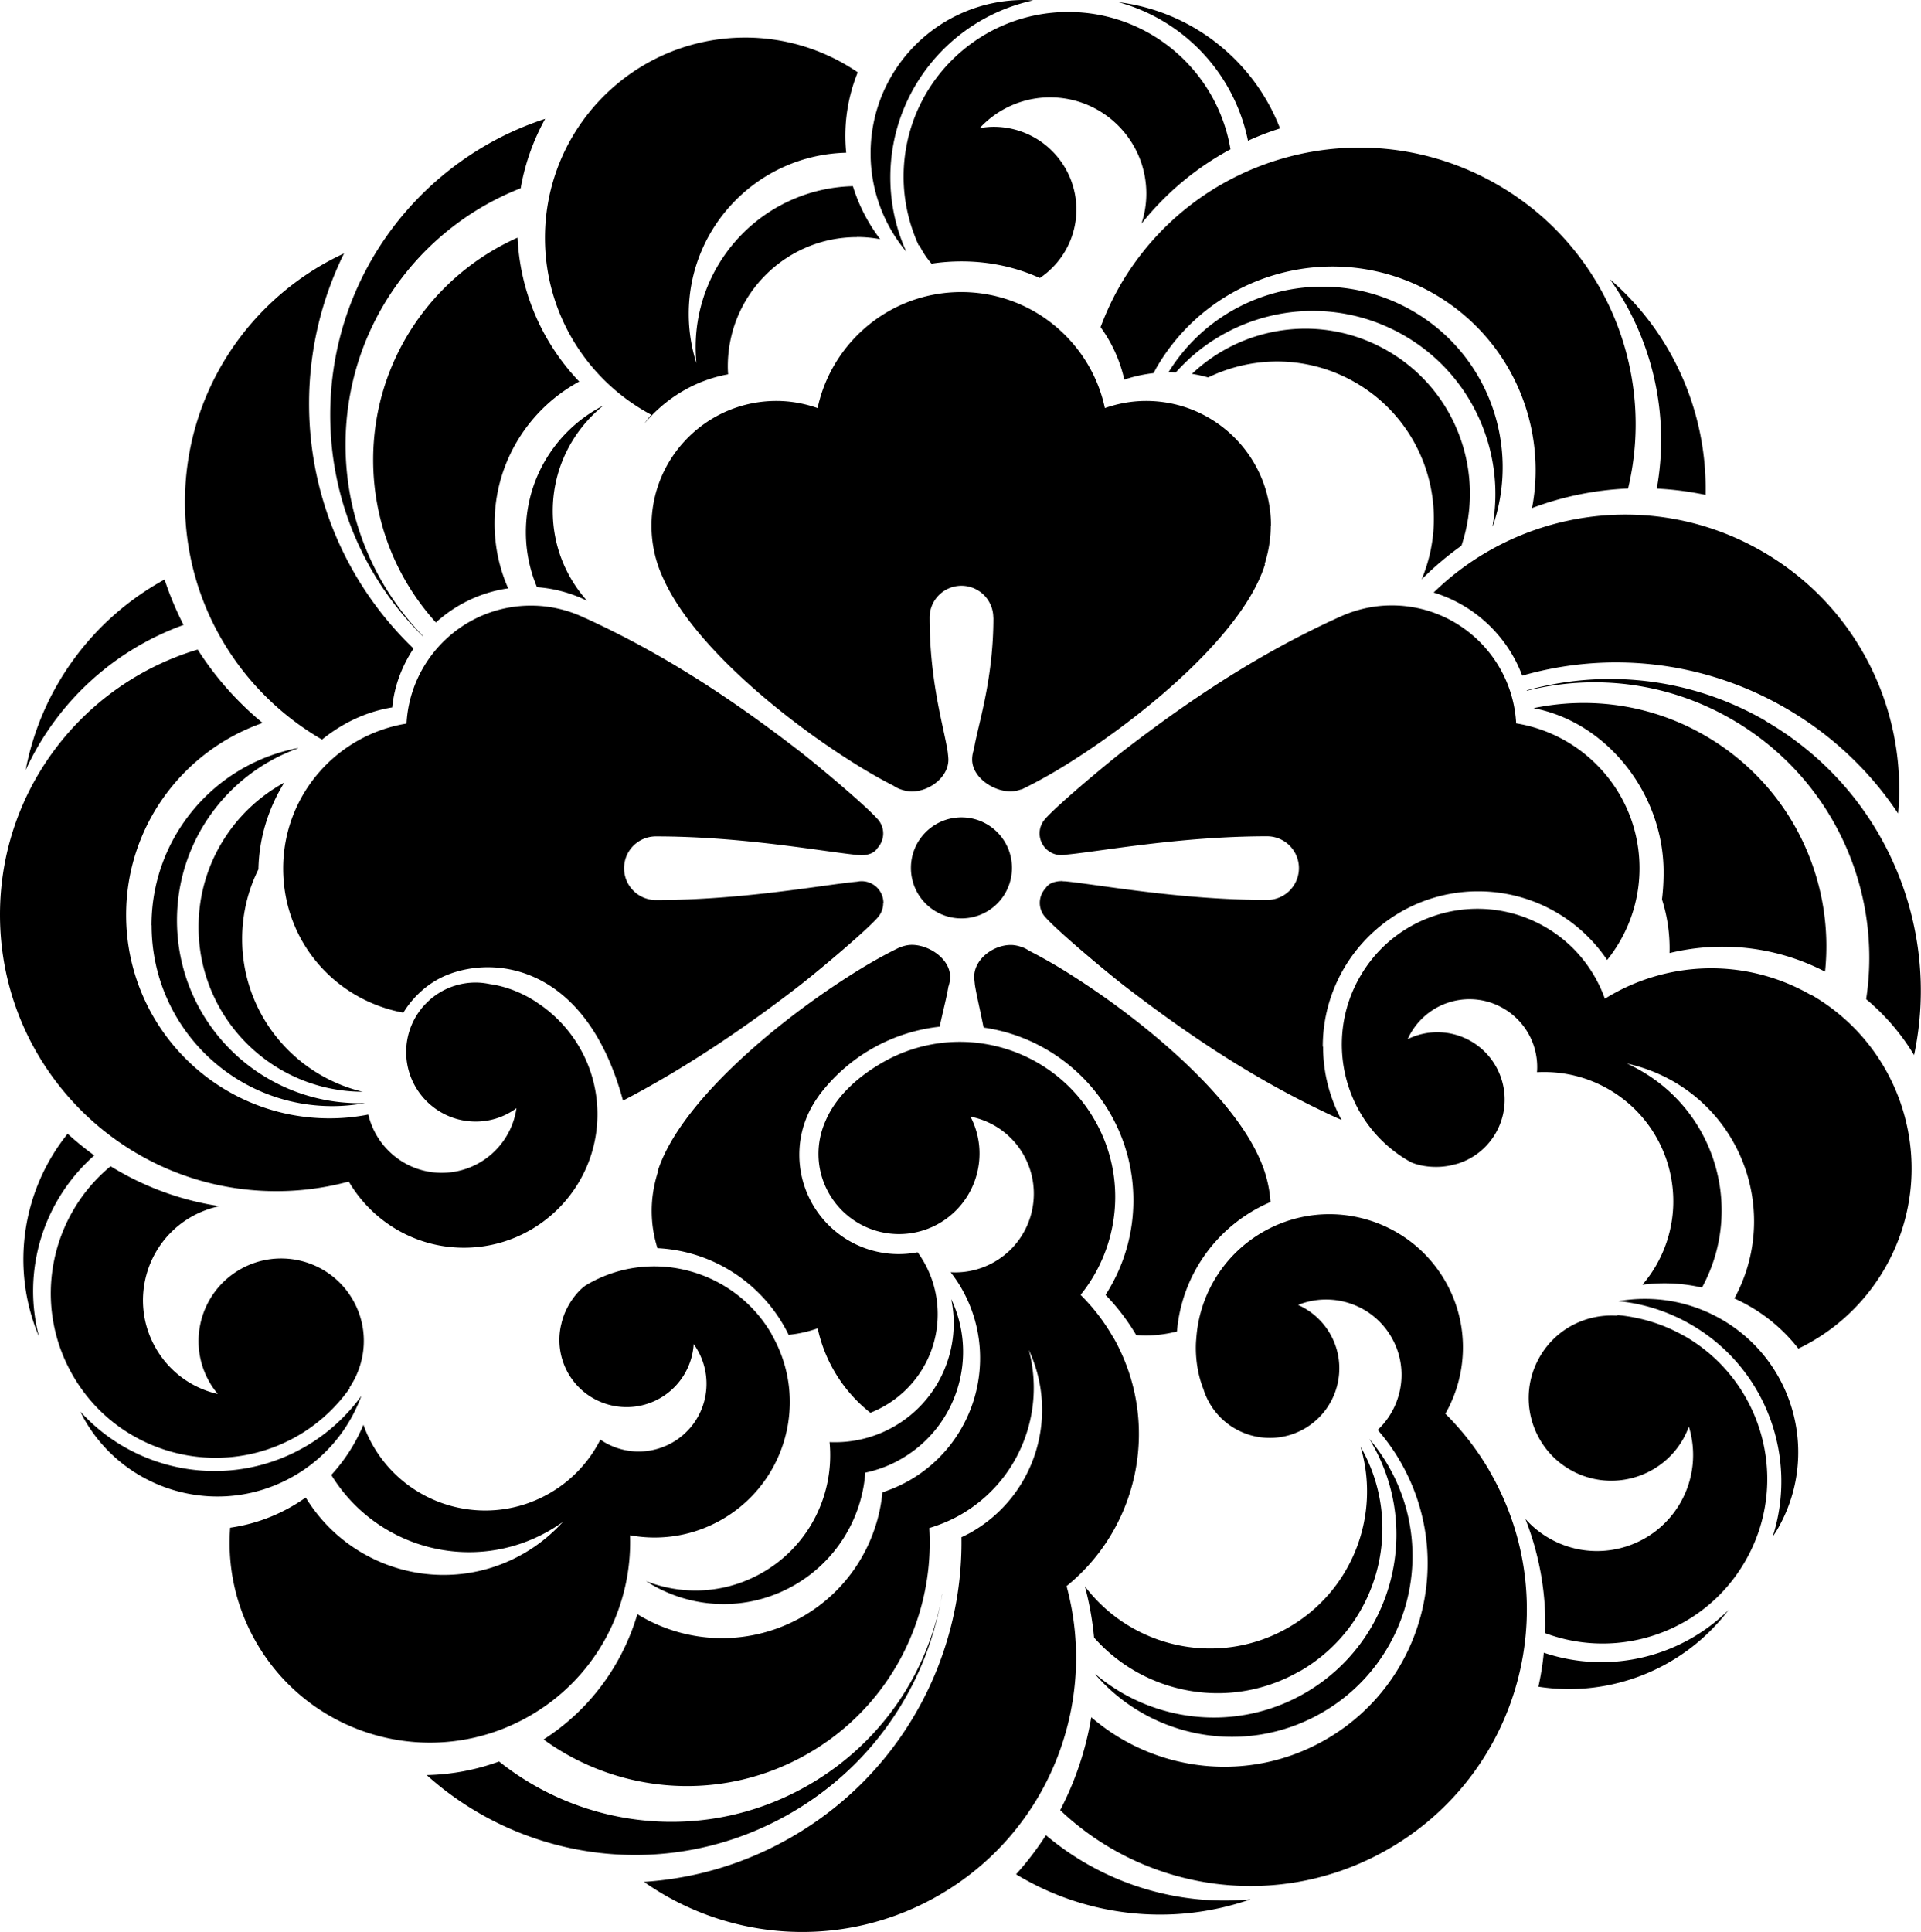 <svg xmlns="http://www.w3.org/2000/svg" width="178" height="179" viewBox="0 0 178 179">
<style>
  path {
    fill: #000;
  }
  @media (prefers-color-scheme: dark) {
    path {
      fill: white;
    }
  }
</style>
<g id="logomark"><path d="M127.13 133.72c-.08-.14-.17-.27-.25-.41.65.76 1.24 1.59 1.76 2.49 4.62 8.01 1.88 18.25-6.13 22.87-7.06 4.08-15.85 2.42-21-3.52v-.04c5.3 4.49 13.05 5.42 19.41 1.75 8.1-4.68 10.88-15.04 6.2-23.14Zm-29.44 6.37s-.02-.09-.02-.14v.09c0 .01.01.03.02.04Zm22.77 14.74c7.29-4.21 9.79-13.51 5.61-20.8 1.88 6.31-.71 13.31-6.67 16.75-6.43 3.71-14.5 1.96-18.87-3.81.42 1.57.7 3.16.85 4.75 4.71 5.33 12.67 6.8 19.07 3.1Zm17.6-18.49a25.57 25.57 0 0 0-4.13-5.36c2.1-3.69 2.25-8.36-.02-12.3-3.42-5.91-10.98-7.94-16.9-4.53a12.35 12.35 0 0 0-6.16 9.88s-.29 2.31.68 4.72v.01c.14.43.32.84.55 1.24 1.78 3.08 5.72 4.14 8.8 2.36 3.08-1.78 4.14-5.72 2.36-8.8a6.435 6.435 0 0 0-2.96-2.66c3.18-1.27 6.89-.06 8.65 2.99 1.66 2.87 1.04 6.42-1.27 8.59.78.9 1.49 1.88 2.1 2.94 5.2 9.01 2.12 20.53-6.9 25.74-7.13 4.12-15.84 3.04-21.74-2.06-.5 3-1.47 5.9-2.88 8.61 8.02 7.61 20.37 9.4 30.43 3.59 12.25-7.07 16.45-22.73 9.37-34.98Zm-41.14 33.69c-.82 1.27-1.74 2.48-2.77 3.62 6.42 3.9 14.4 4.87 21.73 2.32-6.82.65-13.69-1.49-18.96-5.94Zm-8.77-49.64c.93 4.52-1.06 9.32-5.28 11.76a10.993 10.993 0 0 1-6 1.46c.46 4.74-1.8 9.53-6.19 12.07-3.42 1.98-7.39 2.15-10.81.81 4.02 2.6 9.32 2.92 13.76.36a13.16 13.16 0 0 0 6.55-10.41c1.14-.24 2.27-.66 3.34-1.28 5.19-3 7.14-9.44 4.64-14.77Zm-.84 27.31c-1.27 7.17-5.57 13.74-12.37 17.67-9.36 5.41-20.73 4.19-28.69-2.17-2.19.8-4.45 1.21-6.71 1.26 9.04 8.13 22.62 9.94 33.72 3.53 7.78-4.49 12.68-12.06 14.04-20.29Zm15.78-23.89c-.83-1.44-1.83-2.72-2.96-3.84 3.63-4.5 4.35-10.94 1.28-16.24-3.98-6.89-12.78-9.25-19.67-5.27-2.39 1.38-4.23 3.16-5.16 5.2-.03.06-.05.12-.08.18-.02.05-.04.09-.06.14-.8 1.89-.83 4.1.12 6.1a7.47 7.47 0 0 0 9.94 3.54c3.72-1.77 5.31-6.22 3.54-9.94-.04-.08-.08-.15-.12-.23 1.99.39 3.81 1.61 4.9 3.5 2.01 3.49.82 7.95-2.67 9.96a7.238 7.238 0 0 1-4.06.96c.35.46.69.94.98 1.45 3.6 6.24 1.46 14.22-4.77 17.82-.82.47-1.67.84-2.53 1.12-.45 4.64-3.05 9-7.39 11.51a14.962 14.962 0 0 1-15.32-.22c-1.37 4.64-4.34 8.82-8.69 11.61 6.98 5.07 16.56 5.89 24.52 1.3 7.65-4.41 11.72-12.64 11.22-20.89.99-.3 1.97-.7 2.91-1.24 5.44-3.14 7.86-9.47 6.31-15.26 2.85 6.09.63 13.45-5.3 16.87-.31.18-.62.33-.94.48.17 11.05-5.49 21.86-15.74 27.78-4.33 2.5-9.01 3.85-13.68 4.15 7.84 5.52 18.48 6.35 27.34 1.24 10.2-5.89 14.77-17.78 11.82-28.64 6.81-5.52 8.79-15.32 4.27-23.15Zm-31.58-.19c-3.47-6-11.17-8.1-17.14-4.59-.67.39-1.86 1.72-2.3 3.41-.02.06-.03.11-.04.17-.01.05-.03.1-.04.15a6.25 6.25 0 0 0 .67 4.49c1.72 2.98 5.53 4 8.52 2.28a6.227 6.227 0 0 0 3.1-5c.12.17.23.34.34.53 1.74 3.01.71 6.85-2.3 8.58a6.28 6.28 0 0 1-6.69-.26c-1.01 2-2.6 3.75-4.69 4.96-5.73 3.31-13.05 1.34-16.36-4.38-.37-.64-.67-1.29-.9-1.96-.71 1.69-1.71 3.27-2.98 4.65 4.22 6.89 13.18 9.22 20.22 5.15.43-.25.83-.51 1.23-.79-1.02 1.12-2.21 2.1-3.59 2.9-7.04 4.07-16.01 1.74-20.23-5.17a15.939 15.939 0 0 1-7 2.8c-.27 3.59.49 7.28 2.42 10.63 5.13 8.88 16.48 11.92 25.36 6.79 6.15-3.55 9.5-10.09 9.27-16.72 2.83.52 5.84.08 8.53-1.47 6-3.47 8.06-11.14 4.59-17.14Zm-43.24 10.42c-6.97 4.02-15.63 2.48-20.82-3.26.13.25.25.51.39.76 3.92 6.8 12.62 9.13 19.41 5.2 3-1.73 5.13-4.4 6.24-7.42-1.35 1.87-3.1 3.49-5.22 4.72Zm4.1-5.48.05.04a15.292 15.292 0 0 1-4.82 4.42c-7.3 4.21-16.64 1.71-20.85-5.59-3.78-6.55-2.14-14.72 3.5-19.38 3.09 1.91 6.53 3.17 10.09 3.7-.9.19-1.79.52-2.63 1-4.27 2.46-5.73 7.92-3.26 12.18a8.871 8.871 0 0 0 5.73 4.22c-.27-.33-.53-.68-.75-1.07-2.12-3.66-.86-8.35 2.8-10.46 3.66-2.11 8.35-.86 10.46 2.8 1.52 2.63 1.29 5.77-.3 8.13Zm-28.75-4.7c-2.69-6.37-1.55-13.61 2.65-18.82.79.72 1.62 1.39 2.47 2.01a16.754 16.754 0 0 0-5.12 16.82Zm85.47-48.13c-2.58 0-4.68 2.09-4.68 4.68s2.09 4.68 4.68 4.68 4.68-2.09 4.68-4.68-2.09-4.68-4.68-4.68Zm28.68-27.02c0-6.39-5.18-11.56-11.57-11.56-1.34 0-2.62.24-3.82.66-1.31-6.14-6.77-10.75-13.31-10.75s-11.99 4.61-13.31 10.75c-1.2-.42-2.48-.66-3.82-.66-6.39 0-11.57 5.18-11.57 11.56 0 1.76.4 3.42 1.11 4.92 2.66 5.94 10.65 12.59 17 16.66 1.56 1.01 3.02 1.85 4.32 2.51.22.16.47.27.73.36h.01c.3.1.62.17.95.17 1.63 0 3.39-1.32 3.39-2.95 0-.2-.06-.67-.06-.71-.35-2.28-1.68-6.44-1.68-12.45a2.949 2.949 0 1 1 5.9 0h.01c0 5.82-1.43 9.9-1.81 12.22-.1.29-.16.6-.16.93 0 1.63 1.92 2.95 3.55 2.95.35 0 .67-.07.98-.18.02 0 .04.01.04.01l.12-.06c.02 0 .04-.02.06-.03 1.42-.69 3.09-1.63 4.88-2.79 6.83-4.39 15.57-11.75 17.51-18h-.04c.36-1.14.57-2.33.57-3.58Zm-2.13-35.67c.96-.44 1.95-.82 2.97-1.14C116.2 5.66 110.5 1.05 103.63.2a16.774 16.774 0 0 1 12.01 12.84Zm39.07 75.26c4.7-1.14 9.81-.65 14.4 1.72.9-8.58-3.18-17.29-11.14-21.88-5-2.89-10.64-3.62-15.87-2.53 6.85 1.31 12.05 7.96 12.05 15.19 0 .89-.05 1.73-.15 2.53.51 1.6.75 3.28.7 4.96ZM82.5 16.44c0-8.05 5.67-14.77 13.23-16.4-.28-.02-.57-.04-.85-.04-7.85 0-14.21 6.36-14.21 14.21 0 3.47 1.25 6.65 3.31 9.11-.95-2.1-1.48-4.43-1.48-6.88Zm21.27 10.05c-.72 1.24-1.3 2.52-1.79 3.82 1.03 1.42 1.79 3.05 2.2 4.86.87-.29 1.77-.49 2.71-.6l.24-.45c5.2-9.01 16.73-12.1 25.74-6.9 7.13 4.12 10.55 12.19 9.09 19.85 2.85-1.07 5.85-1.68 8.9-1.81 2.58-10.74-2.04-22.34-12.1-28.15-12.25-7.07-27.91-2.88-34.99 9.37ZM29.84 68.52c1.88-1.52 4.09-2.59 6.51-2.98.18-1.94.88-3.81 1.97-5.45-5.96-5.73-9.68-13.77-9.68-22.69 0-5 1.17-9.72 3.24-13.92-8.7 4.03-14.74 12.83-14.74 23.05 0 9.4 5.11 17.6 12.7 21.99Zm-3.5 3.99c-4.73 2.59-7.94 7.6-7.94 13.38 0 8.41 6.81 15.23 15.21 15.26C27.2 99.62 22.44 93.87 22.44 87c0-2.32.54-4.51 1.51-6.46.05-2.88.92-5.65 2.39-8.03Zm12.83-13.56s.02-.02.02-.03c-4.44-4.59-7.17-10.83-7.17-17.72 0-10.81 6.73-20.04 16.23-23.76.4-2.3 1.18-4.46 2.27-6.43C38.96 14.77 30.6 25.63 30.6 38.44c0 8.03 3.29 15.28 8.58 20.51Zm14.5-23.6c-3.34-3.5-5.47-8.17-5.71-13.33-7.88 3.51-13.38 11.4-13.38 20.58 0 5.8 2.2 11.08 5.81 15.07 1.81-1.64 4.11-2.79 6.7-3.16-.81-1.84-1.26-3.86-1.26-6 0-5.69 3.18-10.63 7.85-13.16Zm61.24 42.34s.06-.05.09-.07h-.03c-.02.03-.04.05-.06.07Zm17.94-22.79c3.87 1.17 6.88 4.14 8.2 7.7 7.92-2.27 16.7-1.45 24.4 3 4.33 2.5 7.84 5.87 10.43 9.77.86-9.55-3.74-19.18-12.6-24.29-10.09-5.82-22.5-3.93-30.44 3.82Zm5.48-6.16c2.56-7.43-.39-15.87-7.45-19.94-7.86-4.53-17.85-1.98-22.6 5.68h.23c.15 0 .3.02.45.02 5.23-5.9 14.05-7.51 21.14-3.42 6.36 3.67 9.43 10.85 8.2 17.68.01 0 .02-.01.03-.02Zm-2.91 1.82c2.26-6.74-.45-14.37-6.85-18.06-5.99-3.46-13.34-2.39-18.12 2.14.51.08 1.01.19 1.5.33 4.2-2.04 9.29-2.04 13.64.47 6.43 3.71 8.94 11.57 6.14 18.24a28.74 28.74 0 0 1 3.69-3.12Zm18.1-5.29c1.51.07 3.02.27 4.52.58.17-7.51-2.98-14.91-8.86-19.98 3.97 5.59 5.56 12.6 4.34 19.39Zm-10.47 107.85c-.1 1.05-.27 2.1-.5 3.15 6.61 1.03 13.45-1.6 17.63-7.12-4.46 4.43-11.11 6-17.13 3.97Zm13.07-29.31c-1.98-1.14-4.1-1.77-6.24-1.97v.06c-2.84-.2-5.68 1.17-7.2 3.8-2.12 3.66-.86 8.35 2.8 10.46 3.66 2.11 8.35.86 10.46-2.8.22-.38.4-.78.55-1.19.7 2.28.49 4.84-.79 7.07-2.46 4.27-7.92 5.73-12.18 3.26a8.844 8.844 0 0 1-2.18-1.78c1.32 3.36 1.95 6.96 1.84 10.59 6.86 2.56 14.75-.11 18.53-6.66 4.22-7.3 1.71-16.63-5.59-20.85ZM99.74 19.41a7.66 7.66 0 0 0-7.66-7.66c-.44 0-.88.05-1.3.12a8.876 8.876 0 0 1 6.52-2.85c4.93 0 8.92 3.99 8.92 8.92 0 .97-.16 1.9-.45 2.78 2.25-2.82 5.05-5.17 8.25-6.89-1.21-7.21-7.47-12.72-15.03-12.72-8.43 0-15.26 6.83-15.26 15.26 0 2.28.52 4.44 1.41 6.39l.06-.02c.3.62.68 1.18 1.12 1.69.9-.14 1.83-.21 2.77-.21 2.63 0 5.09.55 7.26 1.54a7.631 7.631 0 0 0 3.39-6.36ZM14.05 85.74c0 9.25 7.5 16.74 16.74 16.74 1.04 0 2.05-.1 3.03-.28-.16 0-.32.01-.48.01-9.36 0-16.94-7.58-16.94-16.94 0-7.35 4.68-13.59 11.22-15.94-.01 0-.02-.01-.03-.02-7.72 1.49-13.55 8.27-13.55 16.42Zm145.47 36.5c-3-1.73-6.38-2.24-9.55-1.69 2.29.23 4.57.93 6.7 2.16 6.97 4.02 9.96 12.29 7.59 19.66.16-.24.32-.47.46-.72 3.92-6.8 1.6-15.49-5.2-19.41Zm8.31-30.04c-6.15-3.55-13.49-3.18-19.12.33-.97-2.71-2.85-5.1-5.54-6.65-6-3.46-13.68-1.41-17.14 4.59-3.47 6-1.44 13.72 4.59 17.14.67.38 2.41.75 4.1.29.06-.01.11-.03.17-.04.05-.02.1-.02.15-.04a6.19 6.19 0 0 0 3.55-2.83c1.72-2.98.7-6.79-2.28-8.52a6.233 6.233 0 0 0-5.88-.19c.09-.19.18-.38.29-.56 1.74-3.01 5.58-4.04 8.58-2.3a6.281 6.281 0 0 1 3.12 5.92c2.24-.12 4.55.37 6.64 1.58 5.73 3.31 7.69 10.63 4.38 16.35-.37.64-.79 1.22-1.25 1.76 1.82-.24 3.69-.16 5.52.26 3.86-7.1 1.39-16.02-5.65-20.08-.43-.25-.86-.47-1.3-.67 1.48.32 2.93.87 4.31 1.66 7.04 4.07 9.51 13 5.64 20.1a15.616 15.616 0 0 1 5.93 4.65c3.24-1.56 6.06-4.07 8-7.42 5.13-8.88 2.08-20.23-6.79-25.35Zm-4.25-25.43c-6.97-4.02-14.92-4.8-22.11-2.81V64c6.21-1.57 13.01-.82 18.99 2.64 9.36 5.41 14 15.85 12.46 25.93 1.79 1.5 3.28 3.25 4.44 5.18 2.52-11.89-2.7-24.56-13.8-30.97ZM49.87 92.96s-1.86-1.41-4.43-1.78h-.01c-.44-.09-.89-.15-1.35-.15-3.56 0-6.44 2.88-6.44 6.44s2.89 6.44 6.44 6.44c1.42 0 2.72-.46 3.78-1.24a6.994 6.994 0 0 1-6.92 5.99c-3.31 0-6.08-2.3-6.81-5.4-1.17.23-2.37.35-3.6.35-10.41 0-18.84-8.44-18.84-18.84 0-8.23 5.29-15.23 12.65-17.79a28.943 28.943 0 0 1-6.02-6.8C7.73 63.34 0 73.14 0 84.75c0 14.14 11.47 25.61 25.61 25.61 2.32 0 4.57-.31 6.71-.89 2.15 3.66 6.11 6.13 10.67 6.13 6.83 0 12.37-5.54 12.37-12.37 0-4.28-2.18-8.05-5.48-10.27Zm-1.14-43.65c0 1.8.37 3.52 1.03 5.09 1.63.12 3.18.55 4.58 1.23h.03c-1.96-2.21-3.15-5.1-3.15-8.29 0-3.95 1.84-7.47 4.7-9.77-4.27 2.18-7.19 6.61-7.19 11.73ZM17.01 57.9a28.96 28.96 0 0 1-1.76-4.21C8.66 57.3 3.83 63.72 2.38 71.35A25.68 25.68 0 0 1 17.01 57.9Zm62.4-35.94c.74 0 1.45.07 2.15.2a15.683 15.683 0 0 1-2.53-4.91c-8.08.2-14.57 6.8-14.57 14.93 0 .49.03.98.07 1.46-.46-1.44-.71-2.97-.71-4.56 0-8.13 6.5-14.74 14.59-14.93a15.623 15.623 0 0 1 1.07-7.45 18.463 18.463 0 0 0-10.42-3.22c-10.25 0-18.56 8.31-18.56 18.56 0 7.1 3.99 13.27 9.85 16.39-.24.28-.46.57-.68.87 1.95-2.36 4.69-4.06 7.8-4.62a8.97 8.97 0 0 1-.03-.74c0-6.61 5.36-11.97 11.97-11.97Zm2.45 61.7a2.02 2.02 0 0 0-2.46-1.97h-.01c-3.07.28-10.51 1.7-18.61 1.7a2.949 2.949 0 1 1 0-5.9c8.1 0 15.68 1.44 18.75 1.73h.09c.07 0 .14.02.21.02.05 0 .09-.01.14-.01.09 0 .18-.01.26-.03.53-.08.87-.3 1.07-.62a2 2 0 0 0 .54-1.36c0-.44-.15-.85-.39-1.18-.04-.05-.09-.11-.14-.16-.03-.03-.05-.06-.07-.08-1.31-1.42-5.69-5.08-7.33-6.34-6.61-5.08-12.71-9-19.62-12.17-.02 0-.04-.01-.06-.02-1.52-.74-3.22-1.16-5.03-1.16-6.17 0-11.2 4.84-11.53 10.93-6.48 1.05-11.43 6.65-11.43 13.42s4.81 12.19 11.14 13.36c.56-.94 1.87-2.61 4.04-3.49 4.72-1.9 12.98-.67 16.31 11.64 5.4-2.81 10.82-6.39 16.18-10.52 1.65-1.27 6.02-4.92 7.33-6.34.03-.03.06-.06.08-.1.05-.05.1-.11.13-.15.24-.33.39-.74.39-1.18Zm40.71 13.32c0-7.95 6.45-14.4 14.4-14.4 4.97 0 9.36 2.52 11.95 6.36 1.87-2.33 3-5.28 3-8.5 0-6.77-4.95-12.37-11.43-13.42-.33-6.09-5.36-10.93-11.53-10.93-1.81 0-3.52.43-5.04 1.17-.02 0-.04 0-.06.02-6.91 3.17-13 7.09-19.6 12.16-1.65 1.27-6.02 4.92-7.33 6.34-.03.03-.06.06-.08.1-.05.05-.1.11-.13.15-.24.33-.39.74-.39 1.18a2.02 2.02 0 0 0 2.46 1.97h.01c3.07-.28 10.51-1.7 18.61-1.7a2.949 2.949 0 1 1 0 5.9c-8.1 0-15.68-1.44-18.75-1.73h-.09c-.07 0-.14-.02-.21-.02-.05 0-.09.01-.14.01-.09 0-.18.01-.26.03-.53.08-.87.3-1.07.62a2 2 0 0 0-.54 1.36c0 .44.15.85.39 1.18.04.05.09.11.14.16.03.03.05.06.07.08 1.31 1.42 5.69 5.08 7.33 6.34 6.61 5.08 12.71 9 19.62 12.17.02 0 .04.01.06.02.12.06.24.11.35.16a14.318 14.318 0 0 1-1.71-6.8Zm-38.06-9.44c-.35 0-.67.07-.98.18-.02 0-.04-.01-.04-.01l-.12.06c-.02 0-.04.02-.06.03-1.42.69-3.09 1.63-4.88 2.79-6.83 4.39-15.57 11.75-17.51 18h.04c-.36 1.14-.57 2.33-.57 3.58s.19 2.38.53 3.47c5.36.27 9.93 3.47 12.16 8.03.93-.09 1.84-.3 2.69-.6a13.59 13.59 0 0 0 4.88 7.82c3.65-1.43 6.24-4.97 6.24-9.13 0-2.15-.69-4.13-1.86-5.74a9.206 9.206 0 0 1-10.96-9.04c0-2.05.68-3.93 1.81-5.46h-.01a16.16 16.16 0 0 1 11.2-6.4c.33-1.52.66-2.76.81-3.7.1-.29.16-.6.16-.93 0-1.63-1.92-2.95-3.55-2.95Zm33.22 23.83c-.1-1.46-.47-2.85-1.06-4.12-2.66-5.94-10.65-12.59-17-16.66a48.232 48.232 0 0 0-4.32-2.51 2.76 2.76 0 0 0-.73-.36h-.01c-.3-.1-.62-.17-.95-.17-1.63 0-3.39 1.32-3.39 2.95 0 .2.06.67.06.71.15.98.48 2.31.81 3.99 7.84 1.12 13.88 7.86 13.88 16.01 0 3.23-.95 6.23-2.58 8.76 1.09 1.12 2.04 2.37 2.84 3.72.31.03.61.04.92.04.99 0 1.95-.14 2.86-.37.45-5.4 3.88-9.95 8.66-11.99Z"/>
</g>
</svg>